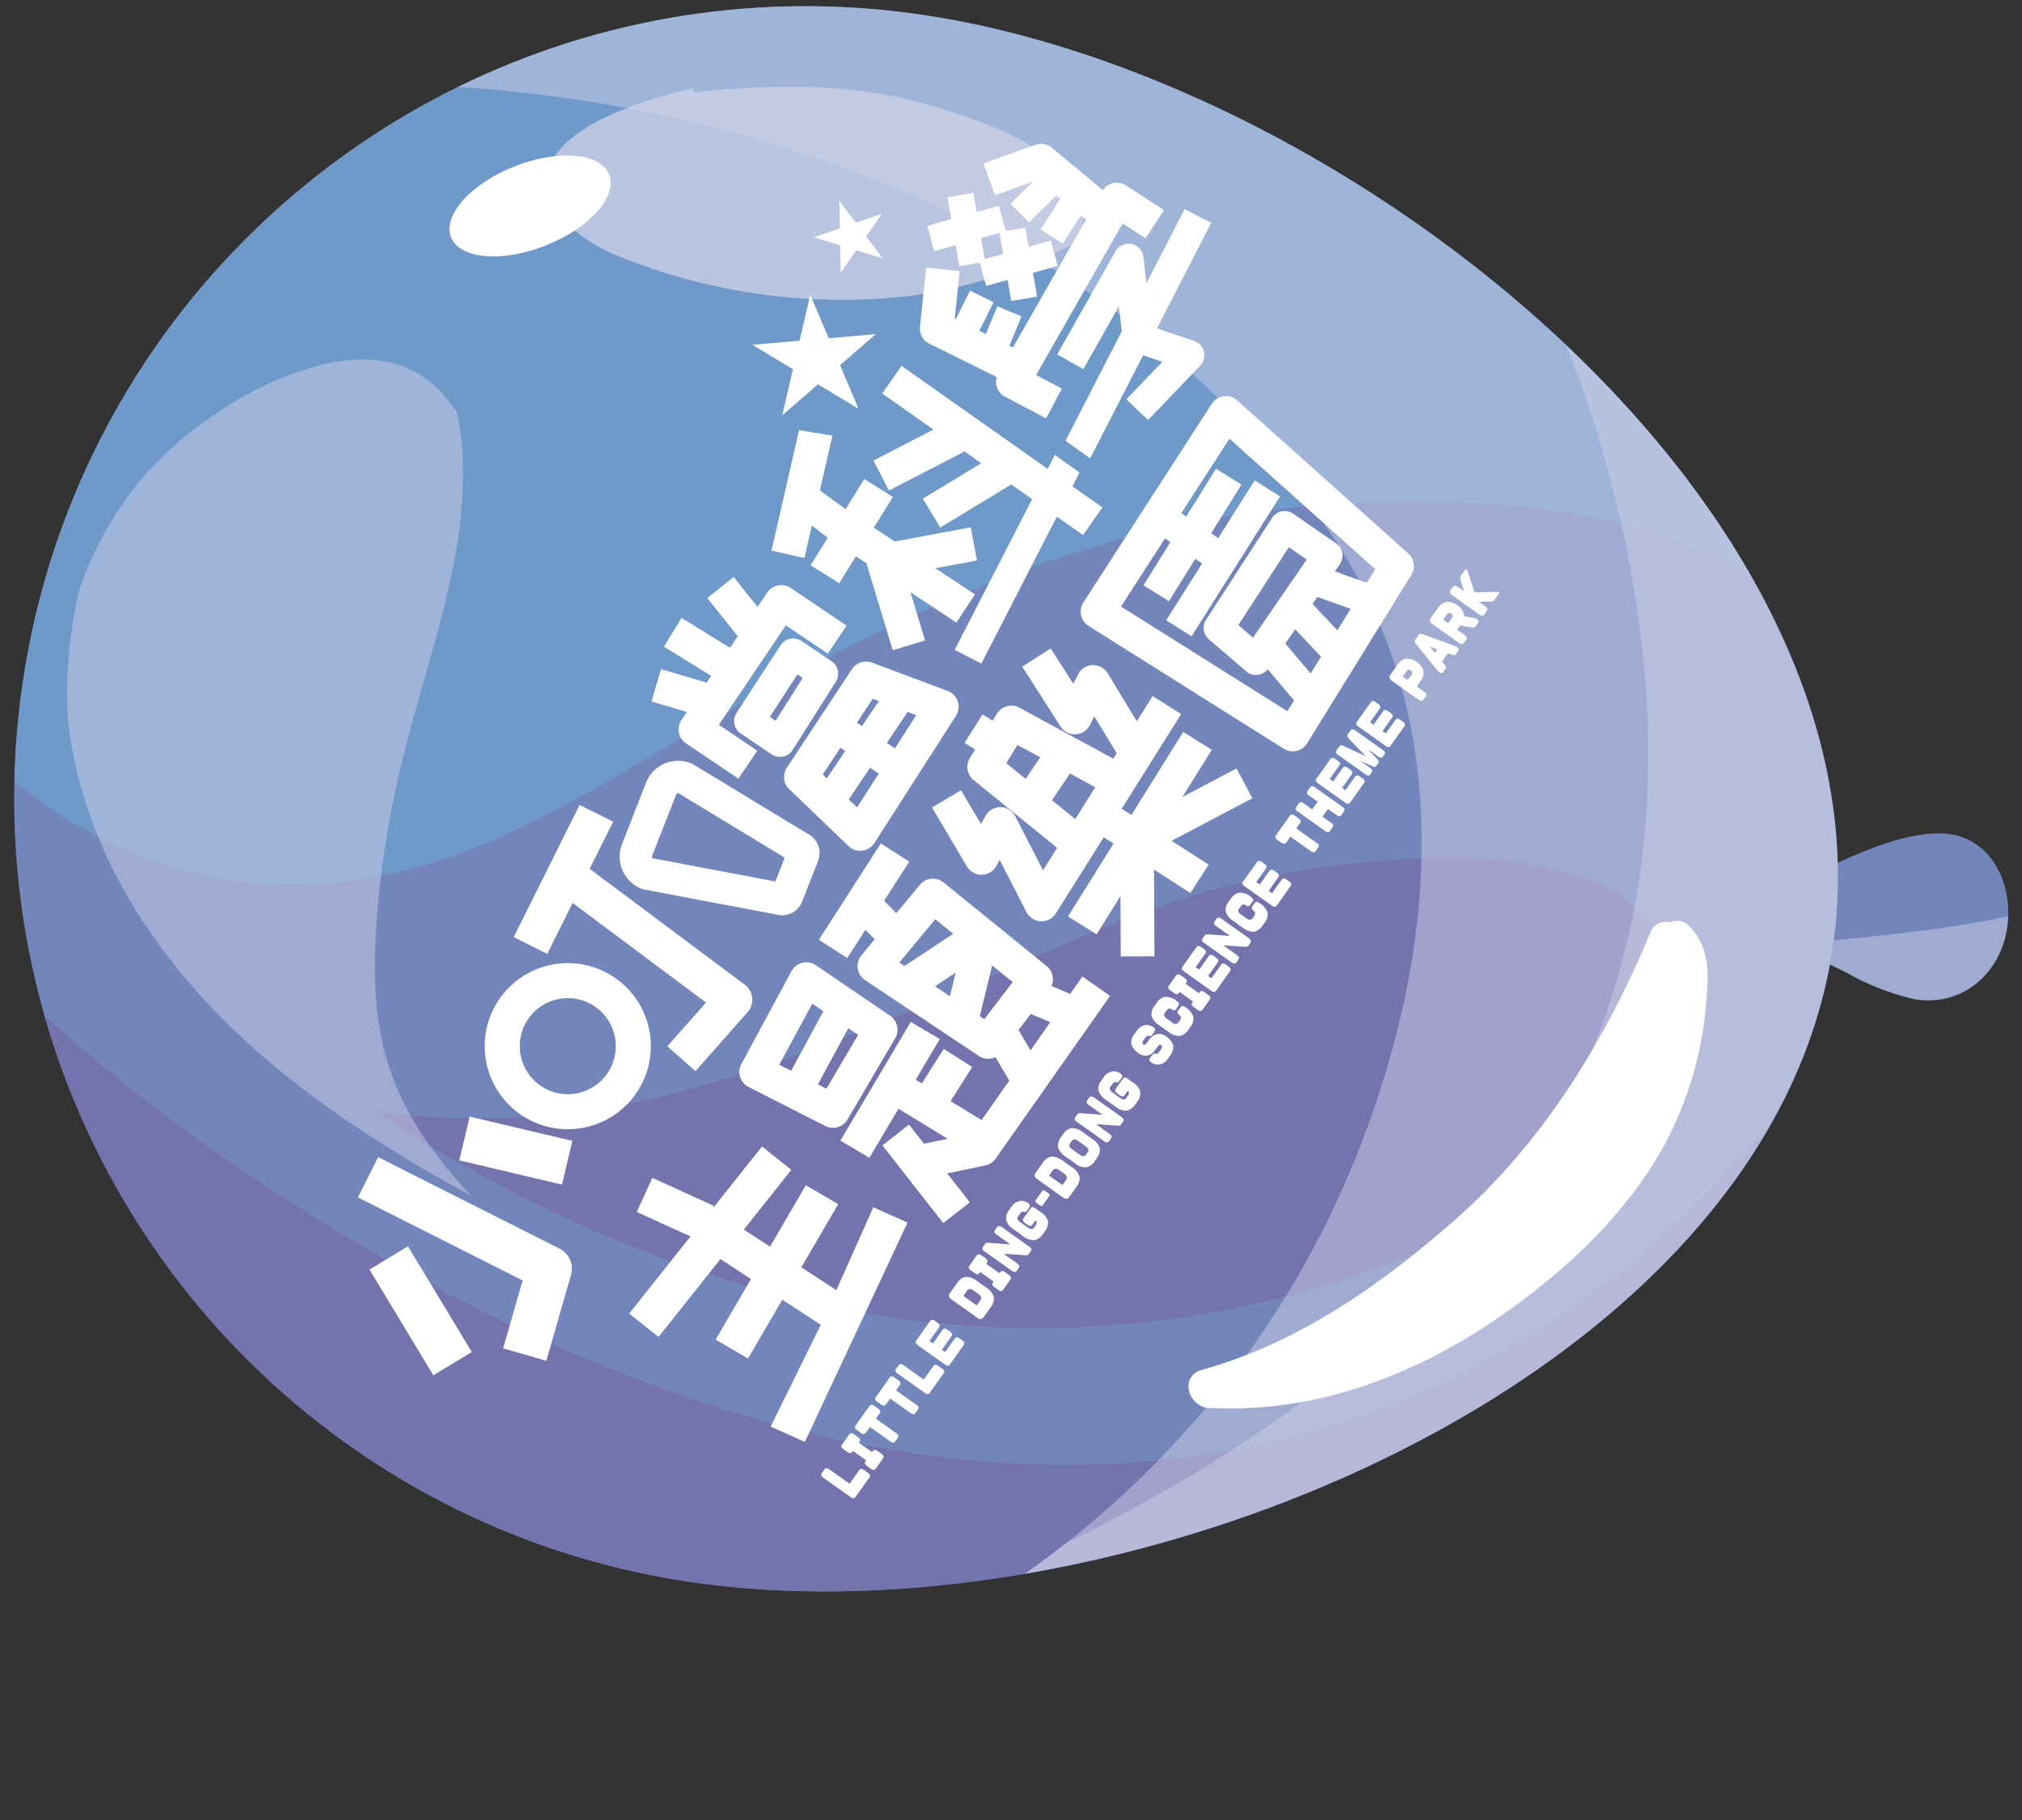 <?xml version="1.0" encoding="utf-8"?>
<!-- Generator: Adobe Illustrator 16.0.0, SVG Export Plug-In . SVG Version: 6.00 Build 0)  -->
<!DOCTYPE svg PUBLIC "-//W3C//DTD SVG 1.1//EN" "http://www.w3.org/Graphics/SVG/1.1/DTD/svg11.dtd">
<svg version="1.1" id="圖層_1" xmlns="http://www.w3.org/2000/svg" xmlns:xlink="http://www.w3.org/1999/xlink" x="0px" y="0px"
	 width="200px" height="180px" viewBox="0 0 200 180" enable-background="new 0 0 200 180" xml:space="preserve">
<rect x="0" y="0" width="200" height="180" fill="#333333" stroke="none"/>
<g id="组_2213" transform="translate(-1447.302 -1885.534)">
	<g id="组_2194" transform="translate(1447.302 1885.534)">
		<path id="路径_5136" fill="#7386BB" d="M173.518,91.629c-0.375-0.933,0.007-2,0.889-2.482c2.743-1.537,5.511-3.021,8.393-4.28
			c2.751-1.202,5.968-2.446,9.011-2.446c4.827-0.004,7.218,4.535,6.775,8.892c-0.487,4.783-4.381,8.324-9.227,7.504
			c-2.35-0.541-4.606-1.424-6.702-2.619c-2.094-1.035-4.525-2.4-6.944-2.104c-1.113,0.119-2.113-0.686-2.232-1.799
			C173.455,92.07,173.469,91.846,173.518,91.629z"/>
		<path id="路径_5137" opacity="0.5" fill="#CFD1E8" enable-background="new    " d="M188.634,92.229
			c3.216-0.4,6.631-0.863,9.992-1.602c-0.005,0.229-0.017,0.454-0.041,0.688c-0.486,4.783-4.38,8.324-9.227,7.504
			c-2.35-0.543-4.608-1.426-6.703-2.619c-2.094-1.037-4.525-2.4-6.943-2.105c-0.61,0.094-1.228-0.121-1.648-0.572
			C178.934,93.213,183.802,92.828,188.634,92.229z"/>
		<path id="路径_5138" fill="#7386BB" d="M68.677,156.514c42.831,6.119,106.516-20.215,112.633-63.047
			c6.118-42.829-47.648-85.939-90.479-92.056C48-4.707,8.319,25.054,2.201,67.886c-6.118,42.831,23.645,82.512,66.475,88.631
			L68.677,156.514z"/>
		<path id="路径_5139" fill="#7573AE" d="M163.1,91.523c0.009,0.016,0.018,0.031,0.026,0.045c0.255,0.508,0.469,1.031,0.643,1.57
			c0.042,0.135,0.075,0.23,0.099,0.301c0.004,0.025,0.009,0.051,0.016,0.088c0.057,0.299,0.111,0.604,0.146,0.908
			c0.063,0.549,0.097,1.102,0.104,1.652c-0.011,0.168-0.026,0.564-0.036,0.633c-0.036,0.359-0.07,0.727-0.122,1.086
			c-0.112,0.775-0.264,1.543-0.45,2.305c-0.973,3.484-2.51,6.789-4.546,9.781c-4.779,6.641-11.817,11.121-19.354,14.229
			c-16.322,6.609-34.116,8.74-51.538,6.166c-18.496-2.805-35.524-10.211-50.931-20.369c9.392,1.283,18.941,0.793,28.152-1.451
			c9.72-2.369,18.971-6.014,28.151-9.951c8.742-3.75,17.5-7.96,26.676-10.568c0.598-0.173,1.2-0.333,1.805-0.489
			c0.252-0.057,1.21-0.286,1.417-0.334c1.358-0.302,2.723-0.573,4.098-0.818c3.1-0.538,6.222-0.954,9.363-1.188
			c6.222-0.469,11.598-0.559,17.925,1.1c0.136,0.036,0.269,0.073,0.404,0.111c0.054,0.015,0.124,0.038,0.224,0.066
			c0.312,0.102,0.622,0.201,0.93,0.313c0.597,0.218,1.193,0.441,1.771,0.705c0.465,0.214,0.923,0.438,1.374,0.679
			c0.093,0.069,0.948,0.604,1.123,0.73c0.434,0.321,0.847,0.664,1.242,1.027c-0.066-0.038,0.684,0.788,0.824,0.986
			C162.791,91.063,162.954,91.289,163.1,91.523z"/>
		<path id="路径_5140" fill="#7573AE" d="M20.692,113.471c32.513,22.854,75.582,40.695,115.116,26.125
			c16.179-5.965,29.394-16.346,39.803-29.23c-17.762,32.641-70.065,51.41-106.933,46.15c-30.612-4.369-55.79-26.336-64.269-56.072
			C9.553,105.127,14.993,109.479,20.692,113.471z"/>
		<path id="路径_5141" fill="#6F99C9" d="M163.404,52.65c-8.975-2.802-18.133-3.183-27.473-2.97
			c-11.888,0.33-23.64,2.607-34.79,6.74c-10.952,4.004-21.284,9.435-31.39,15.212c-9.147,5.225-17.939,11.124-28.179,14.03
			c-8.164,2.32-17.086,2.59-25.197-0.125c-5.461-1.783-10.534-4.591-14.945-8.271C2.385,33.996,38.237-0.309,81.506,0.646
			c3.122,0.069,6.233,0.324,9.324,0.764c30.431,4.345,66.379,27.372,82.45,55.703C170.176,55.239,166.86,53.742,163.404,52.65z"/>
		<path id="路径_5142" fill="#B9C4E1" d="M106.944,23.721c-5.288,2.884-11.064,4.766-17.038,5.553
			c-9.461,1.082-19.045-0.16-27.92-3.617c-1.951-0.688-3.769-1.711-5.37-3.022c-0.607-0.532-1.138-1.146-1.575-1.825
			c-0.441-0.695-0.116-0.05-0.429-0.828c-0.039-0.096-0.387-1.36-0.302-0.824c-0.072-0.356-0.12-0.717-0.148-1.08
			c-0.004-0.085,0.005-0.308,0.007-0.464c0.083-0.351,0.147-0.706,0.192-1.064c0.213-0.463,0.583-1.199,0.323-0.822
			c0.29-0.45,0.618-0.878,0.977-1.277c0.119-0.129,0.133-0.158,0.112-0.149c0.058-0.047,0.143-0.118,0.269-0.226
			c0.244-0.209,0.492-0.418,0.746-0.608c0.535-0.408,1.09-0.787,1.666-1.135c0.098-0.056,0.162-0.096,0.214-0.128
			c0.031-0.015,0.059-0.029,0.099-0.05c0.321-0.167,0.644-0.333,0.974-0.487c0.677-0.318,1.363-0.622,2.061-0.89
			c2.183-0.87,4.437-1.549,6.735-2.03c0.061,0.117,0.111,0.238,0.152,0.363c7.639-0.778,15.404-0.953,22.783,1.178
			c5.47,1.578,14.965,4.367,15.658,11.202C107.208,22.239,107.146,22.995,106.944,23.721z"/>
		<path id="路径_5143" opacity="0.5" fill="#CFD1E8" enable-background="new    " d="M102.293,154.992
			c14.613-10.492,25.845-25.023,32.316-41.809c7.438-19.268,9.358-41.347-2.32-59.405C113.772,25.14,78.874,10.79,45.32,8.593
			C59.42,1.669,75.283-0.834,90.83,1.412c42.831,6.117,96.597,49.227,90.479,92.057c-4.678,32.746-43.005,55.848-79.934,62.178
			C101.682,155.43,101.987,155.213,102.293,154.992z"/>
		<path id="路径_5144" opacity="0.5" fill="#CFD1E8" enable-background="new    " d="M105.395,152.646
			c22.543-11.063,44.284-27.209,53.148-51.502c5.449-14.93,5.526-30.873,2.445-46.339c-1.381-7.071-3.422-13.998-6.096-20.688
			c17.77,16.828,29.451,38.123,26.42,59.351c-4.678,32.744-43.005,55.846-79.935,62.176c0.307-0.215,0.614-0.432,0.92-0.652
			C103.347,154.229,104.381,153.449,105.395,152.646z"/>
		<path id="路径_5145" fill="#FFFFFF" d="M44.612,23.468c0.856,2.16,5.049,2.524,9.37,0.811c4.319-1.712,7.125-4.849,6.271-7.009
			c-0.855-2.159-5.05-2.524-9.37-0.811C46.563,18.172,43.757,21.309,44.612,23.468z"/>
		<path id="路径_5146" opacity="0.5" fill="#CFD1E8" enable-background="new    " d="M7.394,60.453
			c0.116-0.645,0.246-1.288,0.386-1.933c1.435-4.307,3.712-8.286,6.701-11.704c2.011-2.232,4.299-4.198,6.807-5.852
			c2.699-1.899,5.669-3.382,8.81-4.398c5.629-1.822,11.064-1.496,14.563,3.501c0.141,0.196,0.295,0.38,0.464,0.551
			c0.172,0.582,0.298,1.176,0.38,1.777c1.424,10.389-2.573,20.699-5.133,30.566c-1.489,5.483-2.5,11.085-3.016,16.742
			c-0.42,5.25-0.548,10.604,1.079,15.68s4.681,9.15,8.188,12.904c-10.772-5.873-21.429-12.953-29.17-22.588
			C12.027,88.947,8.098,81.093,6.877,72.44c-0.066-0.472-0.125-0.942-0.176-1.409l0.013-0.085
			C6.517,67.434,6.745,63.911,7.394,60.453z"/>
		<path id="路径_5147" fill="#FFFFFF" d="M118.892,135.475c9.565-2.635,17.981-8.586,25.321-15.096
			c8.535-7.576,14.681-17.672,19.019-28.125c0.28-0.816,1.155-1.269,1.983-1.029c0.658-0.321,1.453-0.15,1.921,0.414
			c2.116,2.25,1.833,4.84,1.615,7.701c-0.276,3.336-1.025,6.617-2.225,9.744c-2.413,6.471-6.99,12.004-12.162,16.477
			c-9.688,8.373-21.707,14.393-34.784,13.689C117.518,139.141,116.622,136.098,118.892,135.475z"/>
	</g>
	<g id="组_2212">
		<g id="组_2211">
			<g id="组_2210">
				<g id="组_2209">
					<g id="组_2208">
						<g id="组_2195">
							<path id="路径_5148" fill="#FFFFFF" d="M1502.644,2009.026l-17.934-9.045l-2.003,3.973l16.29,8.215l-1.929,6.719
								l4.274,1.229l2.44-8.488C1504.076,2010.599,1503.598,2009.507,1502.644,2009.026z"/>
							
								<rect id="矩形_630" x="1482.082" y="2012.62" transform="matrix(0.517 0.856 -0.856 0.517 2444.222 -300.388)" fill="#FFFFFF" width="12.212" height="4.446"/>
							
								<rect id="矩形_631" x="1496.028" y="1995.104" transform="matrix(-0.23 0.973 -0.973 -0.23 3789.236 1001.607)" fill="#FFFFFF" width="4.447" height="10.437"/>
						</g>
						<g id="组_2197">
							<path id="路径_5149" fill="#FFFFFF" d="M1503.942,1974.837l13.197,9.851l-3.826,4.328l2.776,2.457l5.159-5.842
								c0.054-0.059,0.104-0.123,0.149-0.189c0.552-0.82,0.363-1.93-0.429-2.521l-15.346-11.459l2.326-4.661l-3.319-1.653
								l-6.514,13.067l3.317,1.656L1503.942,1974.837z"/>
							<g id="组_2196">
								<path id="路径_5150" fill="#FFFFFF" d="M1496.648,1984.411c-2.535,3.764-1.54,8.869,2.224,11.402
									c3.762,2.535,8.868,1.541,11.403-2.223c2.535-3.762,1.54-8.867-2.223-11.402c0,0,0,0,0,0
									C1504.287,1979.657,1499.185,1980.651,1496.648,1984.411z M1507.405,1991.655c-1.467,2.178-4.42,2.754-6.597,1.287
									s-2.753-4.42-1.287-6.598c1.465-2.176,4.419-2.752,6.596-1.287C1508.291,1986.526,1508.866,1989.477,1507.405,1991.655z"/>
							</g>
						</g>
						<g id="组_2199">
							<path id="路径_5151" fill="#FFFFFF" d="M1526.338,1928.073l-2.724,11.91l3.253,0.744l0.736-3.213l1.572,1.203l-1.7,2.73
								l2.832,1.767l1.656-2.662l1.124,0.743l-0.064,0.021l2.583,8.526l3.195-0.966l-1.445-4.768l4.547,2.999l1.837-2.788
								l-3.927-2.586l4.125-0.768l-0.613-3.28l-7.524,1.403l-2.07-1.366l1.892-3.042l-2.83-1.765l-1.85,2.969l-2.543-1.842
								l1.24-5.425L1526.338,1928.073z"/>
							<g id="组_2198">
								<path id="路径_5152" fill="#FFFFFF" d="M1550.929,1931.911l-14.45-10.189l-1.918,2.727l5.069,3.571l-5.932,3.063
									l1.532,2.964l7.479-3.862l1.647,1.163l-5.779,3.506l1.729,2.852l7.027-4.262l2.056,1.463l-7.656,14.898l2.638,1.355
									l7.468-14.531l2.588,1.82l1.918-2.728l-2.967-2.087l0.7-1.367l-2.438-1.738L1550.929,1931.911z"/>
							</g>
						</g>
						<g id="组_2200">
							<path id="路径_5153" fill="#FFFFFF" d="M1539.225,1919.527l6.665,3.296c-0.23,0.762,0.111,1.579,0.816,1.948l4.07,2.146
								l1.555-2.95l-2.543-1.343l8.551-14.991l2.28,1.477l1.814-2.8l-3.761-2.437c-0.385-0.25-0.856-0.331-1.303-0.222
								c-0.402,0.102-0.751,0.348-0.979,0.694l-5.046-4.2c-0.454-0.379-1.075-0.49-1.634-0.288l-5.121,1.842l1.132,3.139
								l3.768-1.356l-2.23,2.206l1.825,1.846l2.709-2.676l0.385,0.32l-1.946,3.046l2.188,1.396l1.765-2.764l0.513,0.424
								l-7.201,12.618l-0.35-0.171l1.195-2.907l-2.396-0.99l-1.131,2.74l-0.643-0.319l1.405-2.822l-2.326-1.154l-1.406,2.826
								l-0.11-0.052l0.488-4.708l-3.318-0.342l-0.609,5.861C1538.226,1918.554,1538.596,1919.218,1539.225,1919.527z"/>
							<path id="路径_5154" fill="#FFFFFF" d="M1542.185,1911.863l2.02-0.349l0.639,2.297l2.119-0.591l0.359,2.084l2.557-0.44
								l-0.4-2.349l2.446-0.685l-0.695-2.5l-2.192,0.614l-0.327-1.892l-1.919,0.331l-0.694-2.492l-2.196,0.613l-0.327-1.894
								l-2.556,0.441l0.372,2.154l-2.374,0.665l0.699,2.501l2.119-0.594L1542.185,1911.863z M1546.165,1908.567l0.358,2.083
								l-1.825,0.512l-0.357-2.084L1546.165,1908.567z"/>
							<path id="路径_5155" fill="#FFFFFF" d="M1561.74,1918.012l5.366-10.439l-2.638-1.354l-3.769,7.332l-0.298-2.602
								c-0.093-0.814-0.829-1.397-1.644-1.303c-0.469,0.054-0.885,0.33-1.118,0.738l-5.767,10.203l2.584,1.458l3.519-6.226
								l0.283,2.48l-5.564,10.83l2.442,1.736l5.234-10.193l1.898,0.647l-3.555,3.709l2.143,2.053l5.163-5.389
								c0.058-0.06,0.112-0.127,0.159-0.197c0.457-0.68,0.275-1.603-0.404-2.061c-0.106-0.072-0.224-0.129-0.347-0.171
								L1561.74,1918.012z"/>
						</g>
						<g id="组_2204">
							<g id="组_2201">
								<path id="路径_5156" fill="#FFFFFF" d="M1530.026,2013.138l-3.462-2.268l3.649-6.242l-3.201-1.869l-3.551,6.074
									l-2.583-1.693l4.695-5.91l-2.902-2.307l-4.851,6.105l0.102-0.225l-6.096-2.777l-1.538,3.371l5.313,2.422l-6.062,7.627
									l2.902,2.307l6.118-7.697l3.023,1.979l-3.497,5.986l3.201,1.871l3.4-5.82l3.802,2.488l-4.96,10.068l3.385,1.512
									l10.154-21.688l-3.385-1.514L1530.026,2013.138z"/>
							</g>
							<g id="组_2202">
								<path id="路径_5157" fill="#FFFFFF" d="M1531.077,1996.343c0.021-0.027,0.036-0.057,0.053-0.09l4.715-8.027
									c0.445-0.758,0.228-1.73-0.497-2.227l-7.348-5.004c-0.762-0.521-1.799-0.324-2.318,0.438
									c-0.033,0.047-0.062,0.098-0.09,0.148l-4.957,9.178c-0.215,0.395-0.26,0.861-0.125,1.291
									c0.135,0.428,0.436,0.783,0.836,0.99l7.594,3.857C1529.689,1997.276,1530.607,1997.042,1531.077,1996.343z
									 M1532.178,1987.882l-3.128,5.328l-0.847-0.43l3.005-5.561L1532.178,1987.882z M1527.648,1984.794l1.095,0.75l-3.185,5.895
									l-1.177-0.6L1527.648,1984.794z"/>
								<path id="路径_5158" fill="#FFFFFF" d="M1540.626,1972.808c-0.709-0.575-1.751-0.475-2.333,0.229l-2.334,2.814
									l-1.211-1.229l2.488-3.869l-2.805-1.804l-6.13,9.528l2.806,1.805l1.791-2.783l0.923,0.93l-1.313,1.586
									c-0.588,0.707-0.491,1.76,0.215,2.348c0.046,0.037,0.094,0.072,0.143,0.105l11.253,7.504
									c0.489,0.322,1.112,0.363,1.64,0.107l1.375,2.326l-2.745,3.906l-3.063-1.875l2.137-3.377l-2.817-1.783l-2.165,3.414
									l-0.606-0.369l2.383-4.023l-2.87-1.697l-6.963,11.74l2.872,1.699l2.876-4.854l4.863,2.98l-2.34,0.486l-1.478-1.893
									l-2.63,2.057l6.013,7.684l2.629-2.057l-2.239-2.861l3.768-0.785c0.415-0.086,0.782-0.326,1.025-0.672l11.314-16.094
									l-2.729-1.918l-1.215,1.723l-1.844-0.787c0.301-0.688,0.105-1.49-0.475-1.963L1540.626,1972.808z M1539.787,1983.081
									l2.039-1.352l-0.567,2.332L1539.787,1983.081z M1549.235,1989.415l-1.191-2.01l1.216-1.59l1.929,0.818L1549.235,1989.415z
									 M1547.468,1982.663l-2.805,3.668l-0.449-0.299l1.222-5.021L1547.468,1982.663z M1541.589,1977.888l-4.822,3.186
									l-0.51-0.346l3.552-4.285L1541.589,1977.888z"/>
							</g>
							<g id="组_2203">
								<path id="路径_5159" fill="#FFFFFF" d="M1568.337,1924.723c-0.484,0.063-0.915,0.337-1.177,0.749l-12.699,19.647
									c-0.501,0.776-0.276,1.81,0.499,2.311c0.004,0.001,0.008,0.006,0.013,0.008l19.312,12.15c0.74,0.464,1.712,0.278,2.23-0.425
									c0.027-0.035,0.052-0.073,0.074-0.112l10.313-16.662c0.428-0.688,0.298-1.584-0.309-2.122l-16.922-15.135
									C1569.31,1924.807,1568.821,1924.656,1568.337,1924.723z M1577.968,1950.484l-1.027,1.663l-2.504-2.961l0.975-1.417
									L1577.968,1950.484z M1579.585,1947.876l-2.458-2.609l0.477-0.692l3.297,1.173L1579.585,1947.876z M1571.243,1948.603
									l-1.452-1.248l4.991-7.703l1.766,1.221L1571.243,1948.603z M1583.329,1941.827l-0.833,1.346l-3.162-1.125l0.495-0.723
									c0.462-0.672,0.293-1.593-0.38-2.057l-4.237-2.927c-0.677-0.465-1.6-0.295-2.065,0.38c-0.009,0.012-0.017,0.023-0.021,0.033
									l-6.531,10.077c-0.403,0.621-0.285,1.448,0.278,1.931l3.693,3.169c0.617,0.533,1.548,0.465,2.082-0.151
									c0.014-0.019,0.03-0.037,0.043-0.056l2.611,3.078l-0.666,1.071l-16.457-10.354l4.354-6.738l0.535,0.364l-2.661,4.283
									l2.519,1.564l2.605-4.191l0.676,0.457l-3.551,5.62l2.506,1.586l8.748-13.836l-2.505-1.586l-3.605,5.707l-0.698-0.471
									l2.992-4.816l-2.517-1.565l-2.938,4.724l-0.491-0.333l4.758-7.366L1583.329,1941.827z"/>
							</g>
							<path id="路径_5160" fill="#FFFFFF" d="M1564.134,1956.156l-2.822-1.776l-1.568,2.494l-2.882-4.758
								c-0.479-0.789-1.508-1.04-2.296-0.562c-0.261,0.158-0.474,0.385-0.615,0.657l-0.488,0.951l-2.235-3.493l-2.811,1.795
								l3.791,5.929c0.498,0.777,1.529,1.001,2.306,0.505c0.246-0.157,0.446-0.376,0.58-0.635l0.452-0.876l2.212,3.647l-0.339,0.534
								l-9.289-5.045c-0.783-0.417-1.755-0.154-2.221,0.601l-0.418,0.688l-1.002-0.627l-1.777,2.822l1.04,0.656l-0.524,0.865
								c-0.433,0.712-0.272,1.636,0.377,2.157l8.261,6.704l-1.4,2.221l-2.737-5.337c-0.422-0.819-1.427-1.144-2.246-0.723
								c-0.294,0.149-0.537,0.385-0.698,0.671l-0.447,0.81l-1.981-3.335l-2.869,1.702l3.463,5.835
								c0.469,0.791,1.492,1.054,2.285,0.584c0.253-0.151,0.464-0.365,0.607-0.625l0.345-0.612l2.646,5.165
								c0.423,0.821,1.431,1.143,2.251,0.721c0.249-0.127,0.462-0.314,0.617-0.546l0.025-0.042l4.747-7.537l0.97,0.625l-4.505,7.209
								l2.832,1.766l2.356-3.772l0.031,5.961l3.333-0.016l-0.039-8.574l3.595,2.313l1.805-2.805l-3.661-2.358l7.982-4.206
								l-1.555-2.951l-5.364,2.824l2.913-4.664l-2.829-1.766l-5.125,8.206l-0.961-0.619L1564.134,1956.156z M1547.933,1959.213
								l2.256,1.225l-1.438,2.133l-1.917-1.553L1547.933,1959.213z M1551.351,1964.677l1.783-2.642l2.504,1.358l-1.981,3.153
								L1551.351,1964.677z"/>
						</g>
						<g id="组_2205">
							<path id="路径_5161" fill="#FFFFFF" d="M1518.405,1957.218l6.623-9.833l4.149,2.794l1.864-2.767l-5.532-3.726
								c-0.765-0.515-1.801-0.313-2.316,0.451l0,0.001l-0.959,1.426l-2.363-2.965l-2.609,2.081l3.007,3.771l0.042-0.033l-0.8,1.188
								l-4.791-2.957l-1.753,2.838l4.682,2.889l-0.452,0.671l-4.508-1.337l-0.948,3.201l3.5,1.037l-0.532,0.792
								c-0.514,0.765-0.313,1.801,0.45,2.316l5.18,3.488l1.865-2.767L1518.405,1957.218z"/>
							<path id="路径_5162" fill="#FFFFFF" d="M1525.708,1959.695l4.269-6.74c0.429-0.678,0.242-1.574-0.422-2.024l-2.969-2
								c-0.681-0.458-1.604-0.276-2.063,0.404c-0.003,0.006-0.009,0.013-0.013,0.02l-4.356,6.683
								c-0.442,0.679-0.258,1.587,0.413,2.039l3.056,2.06c0.681,0.456,1.601,0.276,2.06-0.402
								C1525.693,1959.723,1525.701,1959.709,1525.708,1959.695z M1523.44,1956.432l2.739-4.199l0.523,0.353l-2.684,4.235
								L1523.44,1956.432z"/>
							<path id="路径_5163" fill="#FFFFFF" d="M1525.363,1963.578l5.865,5.632c0.661,0.64,1.715,0.621,2.354-0.039
								c0.068-0.071,0.131-0.147,0.186-0.23l0.022-0.031l8.065-12.579c0.499-0.776,0.274-1.806-0.501-2.304
								c-0.1-0.064-0.207-0.118-0.319-0.159l-7.483-2.801c-0.724-0.271-1.539-0.008-1.97,0.633l-0.006,0.009l-6.443,9.754
								C1524.693,1962.13,1524.789,1963.018,1525.363,1963.578z M1531.251,1964.605l2.112-3.14l0.859,0.581l-2.148,3.35
								L1531.251,1964.605z M1535.824,1959.549l-0.804-0.542l2.063-3.061l0.845,0.318L1535.824,1959.549z M1534.226,1954.878
								l-1.665,2.473l-0.501-0.338l1.559-2.36L1534.226,1954.878z M1530.427,1959.487l0.478,0.324l-1.825,2.708l-0.4-0.386
								L1530.427,1959.487z"/>
							<path id="路径_5164" fill="#FFFFFF" d="M1526.398,1975.16c-0.526,0.74-1.462,1.066-2.334,0.813l-13.02-2.459
								c-0.097-0.019-0.195-0.047-0.288-0.085c-1.75-0.684-2.614-2.658-1.931-4.408c0.001-0.002,0.001-0.003,0.002-0.005l2.38-6.078
								c0.104-0.259,0.236-0.506,0.398-0.734c0.906-1.274,2.564-1.767,4.02-1.194c0.083,0.034,0.166,0.074,0.243,0.122l11.304,6.854
								c0.997,0.491,1.451,1.664,1.046,2.699l-1.573,4.012C1526.583,1974.862,1526.5,1975.017,1526.398,1975.16z M1511.854,1970.42
								l12.141,2.293l0.924-2.356l-10.53-6.386c-0.071-0.002-0.14,0.029-0.183,0.088l-2.407,6.124
								c-0.022,0.053-0.021,0.112,0.002,0.164C1511.814,1970.374,1511.832,1970.4,1511.854,1970.42z"/>
						</g>
						<g id="组_2206">
							<path id="路径_5165" fill="#FFFFFF" d="M1525.732,1922.05l-4.005-2.414l4.66-0.4l1.058-4.556l1.825,4.303l4.659-0.403
								l-3.536,3.068l1.821,4.307l-4.006-2.412l-3.535,3.066L1525.732,1922.05z"/>
							<path id="路径_5166" fill="#FFFFFF" d="M1530.323,1905.404l1.636,2.164l2.563-0.887l-1.551,2.223l1.632,2.169l-2.598-0.79
								l-1.551,2.223l-0.051-2.713l-2.595-0.788l2.565-0.888L1530.323,1905.404"/>
						</g>
						<g id="组_2207">
							<path id="路径_5167" fill="#FFFFFF" d="M1529.329,2030.854l2.006,1.43l0.944-1.328c0.044-0.078,0.123-0.131,0.213-0.141
								c0.104,0.01,0.203,0.053,0.282,0.119l0.373,0.268c0.09,0.053,0.163,0.133,0.207,0.229c0.016,0.088-0.008,0.178-0.068,0.242
								l-1.354,1.904c-0.044,0.078-0.124,0.133-0.212,0.143c-0.105-0.012-0.204-0.051-0.284-0.119l-2.699-1.918
								c-0.09-0.055-0.162-0.137-0.202-0.232c-0.014-0.086,0.009-0.174,0.065-0.24l0.212-0.301c0.046-0.086,0.127-0.148,0.224-0.168
								C1529.144,2030.747,1529.245,2030.786,1529.329,2030.854z"/>
							<path id="路径_5168" fill="#FFFFFF" d="M1530.596,2028.395l0.7-0.982c0.044-0.076,0.121-0.131,0.211-0.141
								c0.104,0.01,0.203,0.053,0.283,0.119l0.375,0.268c0.09,0.053,0.162,0.135,0.205,0.23c0.019,0.086-0.007,0.176-0.066,0.242
								l-0.061,0.078l1.317,0.939l0.059-0.08c0.044-0.078,0.124-0.131,0.212-0.141c0.105,0.01,0.205,0.051,0.285,0.119l0.372,0.266
								c0.091,0.055,0.163,0.135,0.206,0.229c0.019,0.088-0.006,0.178-0.065,0.244l-0.699,0.982
								c-0.043,0.078-0.123,0.131-0.21,0.141c-0.106-0.01-0.205-0.053-0.284-0.121l-0.344-0.242
								c-0.101-0.059-0.183-0.146-0.235-0.252c-0.019-0.086,0.006-0.178,0.068-0.244l0.062-0.082l-1.318-0.936l-0.062,0.082
								c-0.043,0.076-0.122,0.129-0.21,0.141c-0.105-0.012-0.203-0.053-0.283-0.119l-0.346-0.246
								c-0.101-0.059-0.184-0.146-0.237-0.25C1530.512,2028.554,1530.537,2028.462,1530.596,2028.395z"/>
							<path id="路径_5169" fill="#FFFFFF" d="M1531.941,2026.509l1.355-1.902c0.043-0.08,0.122-0.131,0.211-0.143
								c0.105,0.012,0.204,0.051,0.285,0.119l0.374,0.266c0.091,0.055,0.161,0.135,0.205,0.23c0.019,0.086-0.006,0.18-0.066,0.244
								l-0.372,0.518l2.047,1.457c0.083,0.045,0.146,0.121,0.179,0.209c0.013,0.086-0.011,0.174-0.067,0.242l-0.223,0.314
								c-0.041,0.08-0.119,0.133-0.208,0.145c-0.095,0-0.188-0.033-0.264-0.094l-2.046-1.457l-0.405,0.568
								c-0.043,0.078-0.122,0.131-0.211,0.143c-0.104-0.012-0.203-0.053-0.283-0.121l-0.345-0.244
								c-0.101-0.061-0.183-0.146-0.234-0.25C1531.855,2026.663,1531.88,2026.573,1531.941,2026.509z"/>
							<path id="路径_5170" fill="#FFFFFF" d="M1533.938,2023.704l1.355-1.902c0.043-0.08,0.123-0.133,0.212-0.143
								c0.104,0.01,0.203,0.053,0.282,0.119l0.375,0.266c0.089,0.057,0.161,0.135,0.205,0.23c0.019,0.086-0.007,0.178-0.066,0.244
								l-0.37,0.518l2.046,1.457c0.082,0.047,0.146,0.121,0.181,0.209c0.014,0.086-0.009,0.174-0.065,0.242l-0.225,0.314
								c-0.042,0.078-0.118,0.135-0.206,0.146c-0.097-0.002-0.191-0.033-0.267-0.096l-2.045-1.457l-0.404,0.568
								c-0.043,0.078-0.123,0.131-0.212,0.143c-0.103-0.012-0.204-0.055-0.284-0.121l-0.344-0.244
								c-0.102-0.061-0.182-0.146-0.234-0.25C1533.853,2023.86,1533.877,2023.768,1533.938,2023.704z"/>
							<path id="路径_5171" fill="#FFFFFF" d="M1536.668,2020.55l2.006,1.43l0.946-1.328c0.043-0.078,0.121-0.129,0.21-0.141
								c0.104,0.01,0.204,0.051,0.284,0.119l0.372,0.266c0.092,0.055,0.164,0.135,0.206,0.23c0.019,0.086-0.005,0.176-0.065,0.242
								l-1.354,1.904c-0.044,0.076-0.123,0.129-0.211,0.141c-0.105-0.01-0.205-0.053-0.284-0.119l-2.698-1.92
								c-0.092-0.053-0.164-0.133-0.205-0.229c-0.015-0.088,0.01-0.176,0.066-0.244l0.212-0.297c0.045-0.088,0.128-0.148,0.223-0.17
								C1536.484,2020.442,1536.587,2020.481,1536.668,2020.55z"/>
							<path id="路径_5172" fill="#FFFFFF" d="M1541.27,2020.47c-0.045,0.074-0.121,0.127-0.208,0.141
								c-0.104-0.006-0.204-0.049-0.282-0.117l-2.699-1.92c-0.09-0.053-0.162-0.133-0.207-0.229
								c-0.018-0.088,0.008-0.178,0.067-0.246l1.356-1.9c0.044-0.078,0.123-0.129,0.21-0.141c0.106,0.01,0.204,0.053,0.284,0.121
								l0.249,0.176c0.09,0.053,0.162,0.133,0.205,0.23c0.019,0.086-0.006,0.176-0.065,0.242l-0.947,1.326l0.345,0.248l0.945-1.33
								c0.044-0.076,0.122-0.129,0.209-0.141c0.106,0.01,0.206,0.053,0.286,0.121l0.247,0.176c0.092,0.053,0.165,0.135,0.207,0.23
								c0.019,0.086-0.005,0.178-0.066,0.244l-0.945,1.326l0.328,0.234l0.946-1.328c0.044-0.076,0.122-0.129,0.21-0.139
								c0.104,0.01,0.204,0.051,0.284,0.121l0.25,0.174c0.09,0.055,0.162,0.133,0.206,0.23c0.017,0.086-0.007,0.176-0.067,0.24
								L1541.27,2020.47z"/>
							<path id="路径_5173" fill="#FFFFFF" d="M1543.991,2015.88l-2.605-1.855c-0.102-0.061-0.18-0.158-0.218-0.271
								c-0.024-0.1,0-0.209,0.065-0.289l0.732-1.027c0.186-0.32,0.495-0.545,0.856-0.623c0.435,0.006,0.853,0.168,1.179,0.457
								l0.806,0.572c0.374,0.211,0.658,0.551,0.8,0.955c0.038,0.365-0.074,0.732-0.31,1.016l-0.732,1.025
								c-0.054,0.092-0.148,0.15-0.252,0.162C1544.195,2015.997,1544.081,2015.956,1543.991,2015.88z M1544.087,2013.515
								l-0.497-0.355c-0.103-0.086-0.23-0.131-0.363-0.141c-0.119,0.012-0.224,0.076-0.287,0.178l-0.313,0.443
								c-0.015,0.018-0.017,0.043-0.007,0.063c0.011,0.02,0.025,0.037,0.042,0.051l1.177,0.836c0.015,0.01,0.036,0.02,0.057,0.021
								c0.022,0.002,0.043-0.008,0.057-0.027l0.315-0.441c0.077-0.09,0.106-0.211,0.079-0.326c-0.05-0.125-0.141-0.23-0.255-0.299
								L1544.087,2013.515z"/>
							<path id="路径_5174" fill="#FFFFFF" d="M1543.198,2010.702l0.697-0.98c0.044-0.078,0.124-0.129,0.211-0.141
								c0.106,0.01,0.206,0.053,0.285,0.119l0.373,0.266c0.09,0.053,0.162,0.135,0.206,0.23c0.017,0.086-0.006,0.178-0.066,0.244
								l-0.061,0.08l1.318,0.938l0.061-0.08c0.044-0.078,0.124-0.131,0.211-0.141c0.105,0.012,0.203,0.053,0.283,0.121l0.373,0.266
								c0.091,0.053,0.163,0.131,0.206,0.229c0.017,0.086-0.009,0.178-0.067,0.244l-0.695,0.98
								c-0.046,0.078-0.124,0.131-0.214,0.141c-0.104-0.008-0.203-0.051-0.284-0.117l-0.345-0.248
								c-0.1-0.057-0.181-0.143-0.233-0.25c-0.018-0.086,0.007-0.176,0.066-0.242l0.062-0.082l-1.316-0.938l-0.061,0.082
								c-0.045,0.078-0.124,0.131-0.213,0.141c-0.104-0.008-0.203-0.049-0.285-0.119l-0.345-0.246
								c-0.101-0.057-0.183-0.145-0.233-0.25C1543.114,2010.86,1543.137,2010.768,1543.198,2010.702z"/>
							<path id="路径_5175" fill="#FFFFFF" d="M1546.392,2006.897l2.735,1.947c0.08,0.047,0.146,0.119,0.181,0.209
								c0.012,0.088-0.012,0.174-0.066,0.244l-0.168,0.232c-0.037,0.074-0.107,0.127-0.188,0.146
								c-0.057,0.006-0.113,0.008-0.168,0.004l-2.148-0.15l1.371,0.975c0.082,0.049,0.146,0.121,0.18,0.209
								c0.014,0.086-0.011,0.176-0.065,0.244l-0.166,0.234c-0.043,0.076-0.118,0.131-0.207,0.145c-0.097,0-0.19-0.035-0.265-0.096
								l-2.733-1.945c-0.093-0.051-0.165-0.131-0.206-0.229c-0.015-0.086,0.008-0.174,0.064-0.242l0.152-0.209
								c0.042-0.084,0.119-0.146,0.21-0.166c0.054-0.004,0.11-0.004,0.164-0.002l2.166,0.156l-1.366-0.971
								c-0.092-0.049-0.166-0.129-0.207-0.227c-0.014-0.086,0.011-0.174,0.066-0.242l0.15-0.213
								c0.045-0.086,0.126-0.146,0.223-0.168C1546.207,2006.79,1546.309,2006.829,1546.392,2006.897z"/>
							<path id="路径_5176" fill="#FFFFFF" d="M1548.937,2006.919c0.111,0.096,0.248,0.158,0.391,0.178
								c0.116-0.018,0.219-0.088,0.275-0.193l0.123-0.168c0.076-0.084,0.12-0.193,0.121-0.307c-0.016-0.08-0.059-0.152-0.125-0.201
								l-0.295,0.414c-0.041,0.08-0.119,0.135-0.207,0.146c-0.105-0.012-0.203-0.053-0.283-0.119l-0.223-0.158
								c-0.103-0.059-0.183-0.146-0.234-0.252c-0.018-0.086,0.007-0.176,0.066-0.242l0.682-0.957
								c0.041-0.078,0.121-0.129,0.209-0.139c0.104,0.012,0.202,0.055,0.283,0.121l0.547,0.393c0.334,0.191,0.582,0.504,0.692,0.875
								c0.04,0.363-0.073,0.729-0.311,1.006l-0.183,0.254c-0.189,0.316-0.498,0.541-0.854,0.627
								c-0.432-0.004-0.846-0.162-1.167-0.449l-0.806-0.574c-0.378-0.215-0.668-0.557-0.815-0.967
								c-0.044-0.367,0.067-0.734,0.309-1.016l0.18-0.254c0.187-0.316,0.498-0.541,0.858-0.621c0.278-0.047,0.566,0.02,0.8,0.18
								c0.088,0.055,0.158,0.133,0.201,0.227c0.016,0.084-0.01,0.172-0.07,0.236l-0.215,0.305c-0.043,0.074-0.115,0.125-0.199,0.137
								c-0.053,0.006-0.107-0.004-0.154-0.029c-0.032-0.023-0.082-0.018-0.141,0.012c-0.094,0.061-0.174,0.141-0.232,0.236
								l-0.121,0.168c-0.079,0.09-0.111,0.209-0.09,0.326c0.064,0.131,0.168,0.242,0.297,0.313L1548.937,2006.919z"/>
							<path id="路径_5177" fill="#FFFFFF" d="M1550.642,2003.296l0.413,0.293c0.031,0.025,0.056,0.063,0.068,0.102
								c0.011,0.035,0.006,0.076-0.014,0.109l-0.682,0.957c-0.021,0.029-0.051,0.053-0.085,0.064
								c-0.031,0.01-0.078-0.01-0.143-0.057l-0.404-0.283c-0.037-0.029-0.064-0.064-0.08-0.105
								c-0.014-0.035-0.011-0.076,0.008-0.111l0.692-0.971c0.025-0.027,0.063-0.045,0.101-0.041
								C1550.562,2003.253,1550.608,2003.268,1550.642,2003.296z"/>
							<path id="路径_5178" fill="#FFFFFF" d="M1552.467,2003.983l-2.604-1.855c-0.102-0.063-0.178-0.158-0.217-0.271
								c-0.025-0.102,0-0.207,0.064-0.289l0.731-1.027c0.186-0.32,0.497-0.547,0.858-0.623c0.435,0.006,0.851,0.168,1.178,0.457
								l0.804,0.57c0.373,0.211,0.657,0.551,0.801,0.957c0.038,0.365-0.074,0.732-0.31,1.016l-0.732,1.025
								c-0.054,0.088-0.146,0.146-0.252,0.154C1552.672,2004.099,1552.558,2004.059,1552.467,2003.983z M1552.565,2001.616
								l-0.498-0.354c-0.103-0.086-0.229-0.135-0.363-0.141c-0.118,0.01-0.225,0.076-0.287,0.18l-0.313,0.439
								c-0.016,0.018-0.019,0.043-0.007,0.063c0.008,0.021,0.023,0.037,0.042,0.051l1.174,0.836c0.017,0.014,0.038,0.02,0.059,0.021
								c0.021,0.004,0.044-0.008,0.056-0.025l0.314-0.441c0.077-0.09,0.107-0.211,0.08-0.326c-0.052-0.127-0.143-0.23-0.259-0.301
								L1552.565,2001.616z"/>
							<path id="路径_5179" fill="#FFFFFF" d="M1555.597,2000.366c-0.189,0.314-0.5,0.539-0.858,0.623
								c-0.431-0.002-0.846-0.162-1.165-0.449l-0.806-0.57c-0.378-0.217-0.666-0.559-0.817-0.969
								c-0.042-0.365,0.069-0.734,0.31-1.016l0.184-0.258c0.187-0.316,0.496-0.543,0.855-0.621c0.435,0.006,0.854,0.166,1.182,0.453
								l0.801,0.574c0.375,0.211,0.659,0.549,0.802,0.955c0.039,0.367-0.071,0.732-0.309,1.016L1555.597,2000.366z
								 M1554.071,1999.714c0.109,0.096,0.246,0.16,0.391,0.178c0.115-0.018,0.218-0.088,0.273-0.189l0.13-0.184
								c0.081-0.09,0.115-0.207,0.092-0.324c-0.066-0.129-0.169-0.238-0.295-0.313l-0.69-0.49c-0.112-0.098-0.25-0.16-0.397-0.184
								c-0.116,0.018-0.218,0.09-0.274,0.193l-0.129,0.182c-0.08,0.088-0.115,0.207-0.095,0.326c0.068,0.131,0.174,0.24,0.3,0.313
								L1554.071,1999.714z"/>
							<path id="路径_5180" fill="#FFFFFF" d="M1555.524,1994.085l2.733,1.947c0.085,0.047,0.147,0.121,0.181,0.209
								c0.013,0.086-0.011,0.174-0.065,0.242l-0.168,0.23c-0.037,0.076-0.106,0.131-0.189,0.148
								c-0.055,0.006-0.11,0.008-0.166,0.004l-2.148-0.15l1.37,0.977c0.081,0.045,0.146,0.119,0.181,0.207
								c0.013,0.086-0.011,0.174-0.066,0.242l-0.166,0.234c-0.042,0.08-0.118,0.133-0.206,0.146
								c-0.098,0.002-0.19-0.033-0.266-0.094l-2.735-1.947c-0.092-0.051-0.165-0.131-0.205-0.227
								c-0.015-0.088,0.01-0.174,0.064-0.242l0.152-0.211c0.041-0.086,0.118-0.148,0.209-0.166c0.07-0.006,0.123-0.006,0.165-0.004
								l2.164,0.16l-1.365-0.973c-0.092-0.051-0.165-0.131-0.205-0.229c-0.015-0.086,0.009-0.174,0.065-0.24l0.149-0.211
								c0.043-0.088,0.127-0.15,0.222-0.17C1555.337,1993.974,1555.441,1994.016,1555.524,1994.085z"/>
							<path id="路径_5181" fill="#FFFFFF" d="M1558.066,1994.1c0.111,0.1,0.246,0.158,0.394,0.182
								c0.115-0.018,0.218-0.09,0.273-0.195l0.122-0.168c0.075-0.086,0.118-0.195,0.119-0.309c-0.015-0.078-0.058-0.15-0.123-0.199
								l-0.296,0.416c-0.04,0.078-0.118,0.133-0.206,0.143c-0.106-0.01-0.206-0.051-0.285-0.119l-0.22-0.158
								c-0.102-0.059-0.183-0.145-0.234-0.248c-0.02-0.088,0.005-0.178,0.065-0.244l0.682-0.959
								c0.044-0.076,0.123-0.127,0.211-0.137c0.103,0.01,0.201,0.055,0.28,0.121l0.55,0.393c0.332,0.193,0.577,0.508,0.688,0.877
								c0.039,0.363-0.072,0.729-0.311,1.008l-0.183,0.254c-0.189,0.316-0.498,0.541-0.855,0.625
								c-0.431-0.002-0.847-0.16-1.168-0.447l-0.803-0.574c-0.38-0.217-0.669-0.559-0.817-0.969
								c-0.045-0.365,0.067-0.734,0.31-1.014l0.183-0.254c0.185-0.318,0.496-0.543,0.854-0.621c0.279-0.047,0.566,0.018,0.799,0.182
								c0.09,0.053,0.163,0.131,0.207,0.225c0.013,0.084-0.013,0.172-0.071,0.236l-0.214,0.301
								c-0.041,0.074-0.113,0.125-0.198,0.139c-0.053,0.006-0.107-0.004-0.155-0.029c-0.033-0.025-0.08-0.021-0.144,0.008
								c-0.092,0.064-0.171,0.145-0.229,0.236l-0.121,0.172c-0.079,0.086-0.111,0.207-0.089,0.322
								c0.064,0.133,0.169,0.244,0.297,0.316L1558.066,1994.1z"/>
							<path id="路径_5182" fill="#FFFFFF" d="M1560.013,1989.768l-0.086-0.063c-0.336-0.205-0.59-0.52-0.719-0.895
								c-0.044-0.367,0.067-0.736,0.308-1.016l0.183-0.252c0.184-0.318,0.496-0.543,0.855-0.621
								c0.279-0.047,0.565,0.021,0.799,0.182c0.09,0.053,0.16,0.131,0.207,0.225c0.011,0.086-0.016,0.174-0.073,0.238l-0.214,0.299
								c-0.066,0.127-0.223,0.178-0.35,0.111c-0.003,0-0.003,0-0.004-0.002c-0.045-0.021-0.1-0.018-0.142,0.01
								c-0.093,0.063-0.171,0.143-0.231,0.236l-0.119,0.17c-0.073,0.086-0.117,0.189-0.123,0.301
								c0.013,0.068,0.053,0.127,0.11,0.166c0.037,0.027,0.089,0.031,0.131,0.008c0.094-0.061,0.175-0.141,0.233-0.236l0.148-0.205
								c0.185-0.318,0.496-0.543,0.854-0.621c0.26-0.043,0.524,0.01,0.75,0.148l0.105,0.08c0.333,0.205,0.583,0.52,0.711,0.889
								c0.044,0.365-0.069,0.732-0.309,1.014l-0.183,0.256c-0.187,0.318-0.497,0.543-0.857,0.619
								c-0.278,0.045-0.565-0.02-0.797-0.182c-0.092-0.053-0.163-0.131-0.205-0.225c-0.016-0.086,0.01-0.176,0.069-0.238
								l0.212-0.299c0.041-0.074,0.115-0.125,0.199-0.139c0.054-0.006,0.108,0.004,0.156,0.029c0.046,0.021,0.101,0.018,0.142-0.01
								c0.093-0.063,0.171-0.143,0.23-0.236l0.121-0.172c0.074-0.086,0.113-0.195,0.115-0.307c-0.01-0.066-0.048-0.123-0.104-0.158
								c-0.041-0.023-0.091-0.027-0.137-0.01c-0.091,0.064-0.169,0.143-0.228,0.238l-0.148,0.205
								c-0.185,0.32-0.496,0.545-0.857,0.621C1560.506,1989.968,1560.237,1989.911,1560.013,1989.768z"/>
							<path id="路径_5183" fill="#FFFFFF" d="M1563.206,1986.634c0.112,0.096,0.249,0.16,0.395,0.178
								c0.116-0.016,0.219-0.086,0.273-0.193l0.123-0.166c0.075-0.088,0.117-0.197,0.118-0.314c-0.02-0.084-0.07-0.158-0.141-0.209
								c-0.088-0.051-0.154-0.127-0.194-0.221c-0.019-0.084,0.005-0.172,0.063-0.238l0.213-0.299
								c0.043-0.076,0.121-0.127,0.208-0.139c0.102,0.012,0.194,0.051,0.273,0.115c0.373,0.213,0.657,0.553,0.799,0.957
								c0.043,0.363-0.07,0.73-0.311,1.01l-0.181,0.254c-0.188,0.314-0.498,0.539-0.856,0.623c-0.43-0.002-0.845-0.162-1.166-0.447
								l-0.805-0.574c-0.379-0.215-0.669-0.559-0.817-0.967c-0.042-0.367,0.069-0.734,0.31-1.016l0.183-0.254
								c0.187-0.316,0.497-0.543,0.856-0.621c0.43,0.002,0.844,0.16,1.167,0.445c0.088,0.051,0.161,0.129,0.204,0.225
								c0.013,0.084-0.012,0.172-0.07,0.238l-0.214,0.299c-0.043,0.074-0.115,0.123-0.197,0.137
								c-0.104-0.01-0.201-0.049-0.282-0.115c-0.065-0.053-0.152-0.072-0.235-0.061c-0.108,0.039-0.201,0.115-0.261,0.215
								l-0.122,0.172c-0.078,0.088-0.11,0.207-0.09,0.324c0.065,0.131,0.17,0.238,0.298,0.313L1563.206,1986.634z"/>
							<path id="路径_5184" fill="#FFFFFF" d="M1562.922,1983.009l0.7-0.98c0.043-0.078,0.121-0.131,0.209-0.141
								c0.105,0.008,0.206,0.049,0.286,0.119l0.372,0.266c0.091,0.055,0.162,0.135,0.206,0.229c0.018,0.088-0.007,0.18-0.065,0.244
								l-0.061,0.08l1.316,0.938l0.061-0.078c0.045-0.08,0.122-0.131,0.21-0.143c0.104,0.01,0.202,0.053,0.284,0.119l0.374,0.266
								c0.09,0.055,0.162,0.135,0.204,0.23c0.02,0.088-0.005,0.18-0.065,0.244l-0.698,0.98c-0.044,0.078-0.123,0.129-0.212,0.139
								c-0.104-0.008-0.204-0.051-0.283-0.119l-0.346-0.244c-0.099-0.059-0.182-0.145-0.234-0.25
								c-0.017-0.088,0.008-0.178,0.066-0.246l0.063-0.08l-1.317-0.938l-0.063,0.082c-0.042,0.078-0.122,0.131-0.21,0.143
								c-0.105-0.012-0.205-0.055-0.283-0.123l-0.344-0.242c-0.103-0.061-0.184-0.146-0.237-0.25
								C1562.837,1983.165,1562.863,1983.075,1562.922,1983.009z"/>
							<path id="路径_5185" fill="#FFFFFF" d="M1567.603,1983.501c-0.047,0.074-0.121,0.125-0.207,0.141
								c-0.105-0.008-0.205-0.049-0.286-0.119l-2.697-1.916c-0.089-0.055-0.163-0.133-0.207-0.229
								c-0.019-0.088,0.008-0.178,0.067-0.244l1.356-1.902c0.043-0.078,0.121-0.131,0.21-0.143c0.104,0.01,0.203,0.053,0.283,0.119
								l0.249,0.178c0.091,0.055,0.165,0.135,0.208,0.23c0.017,0.088-0.007,0.178-0.066,0.242l-0.946,1.328l0.345,0.246l0.945-1.328
								c0.043-0.078,0.122-0.131,0.21-0.141c0.105,0.008,0.205,0.049,0.284,0.121l0.25,0.176c0.091,0.057,0.163,0.135,0.206,0.23
								c0.018,0.088-0.008,0.178-0.067,0.242l-0.945,1.33l0.33,0.232l0.944-1.326c0.043-0.08,0.12-0.133,0.209-0.143
								c0.105,0.01,0.204,0.051,0.286,0.119l0.25,0.178c0.089,0.053,0.161,0.135,0.205,0.23c0.017,0.086-0.007,0.176-0.066,0.242
								L1567.603,1983.501z"/>
							<path id="路径_5186" fill="#FFFFFF" d="M1568.119,1976.396l2.733,1.947c0.083,0.045,0.146,0.119,0.18,0.207
								c0.013,0.088-0.01,0.174-0.066,0.242l-0.165,0.234c-0.039,0.074-0.11,0.127-0.192,0.146c-0.055,0.006-0.11,0.006-0.165,0.004
								l-2.147-0.15l1.369,0.977c0.082,0.045,0.147,0.119,0.18,0.205c0.015,0.088-0.01,0.176-0.065,0.244l-0.167,0.234
								c-0.041,0.078-0.118,0.131-0.205,0.145c-0.097,0-0.191-0.033-0.266-0.096l-2.734-1.945c-0.092-0.051-0.163-0.131-0.205-0.229
								c-0.014-0.086,0.009-0.174,0.065-0.242l0.15-0.209c0.041-0.086,0.119-0.146,0.212-0.168c0.068-0.002,0.121-0.004,0.162,0
								l2.165,0.158l-1.365-0.973c-0.093-0.051-0.165-0.129-0.207-0.227c-0.015-0.086,0.012-0.176,0.066-0.242l0.15-0.211
								c0.045-0.088,0.128-0.149,0.224-0.17C1567.934,1976.284,1568.036,1976.325,1568.119,1976.396z"/>
							<path id="路径_5187" fill="#FFFFFF" d="M1570.547,1976.331c0.11,0.095,0.247,0.156,0.392,0.178
								c0.116-0.018,0.219-0.089,0.276-0.192l0.12-0.172c0.076-0.085,0.118-0.196,0.116-0.312c-0.016-0.083-0.067-0.159-0.138-0.207
								c-0.085-0.053-0.154-0.131-0.195-0.224c-0.017-0.083,0.005-0.172,0.063-0.236l0.214-0.3c0.043-0.077,0.121-0.129,0.209-0.138
								c0.101,0.011,0.194,0.05,0.271,0.114c0.376,0.212,0.662,0.552,0.806,0.959c0.039,0.365-0.073,0.729-0.311,1.009l-0.183,0.256
								c-0.189,0.314-0.5,0.539-0.856,0.623c-0.43-0.002-0.845-0.162-1.166-0.447l-0.805-0.574c-0.38-0.213-0.67-0.558-0.817-0.967
								c-0.041-0.367,0.069-0.733,0.31-1.015l0.182-0.254c0.186-0.318,0.496-0.543,0.855-0.621c0.43,0.002,0.845,0.16,1.168,0.444
								c0.089,0.052,0.16,0.13,0.205,0.223c0.015,0.087-0.012,0.175-0.073,0.239l-0.216,0.305c-0.041,0.073-0.113,0.122-0.195,0.137
								c-0.104-0.01-0.203-0.049-0.283-0.114c-0.065-0.054-0.151-0.075-0.236-0.061c-0.108,0.037-0.2,0.113-0.259,0.216
								l-0.121,0.168c-0.077,0.089-0.111,0.208-0.091,0.324c0.066,0.131,0.169,0.239,0.297,0.314L1570.547,1976.331z"/>
							<path id="路径_5188" fill="#FFFFFF" d="M1573.597,1975.083c-0.045,0.075-0.12,0.127-0.207,0.142
								c-0.105-0.007-0.204-0.048-0.284-0.117l-2.697-1.921c-0.093-0.051-0.165-0.132-0.207-0.228
								c-0.018-0.088,0.008-0.179,0.067-0.245l1.356-1.903c0.044-0.077,0.121-0.129,0.21-0.14c0.104,0.01,0.204,0.053,0.284,0.121
								l0.247,0.177c0.092,0.053,0.163,0.132,0.207,0.229c0.017,0.087-0.008,0.178-0.067,0.244l-0.944,1.325l0.345,0.245
								l0.946-1.328c0.043-0.077,0.122-0.129,0.21-0.141c0.104,0.012,0.204,0.053,0.284,0.121l0.247,0.178
								c0.092,0.053,0.161,0.132,0.206,0.229c0.019,0.086-0.006,0.178-0.066,0.243l-0.945,1.326l0.328,0.235l0.946-1.328
								c0.043-0.079,0.122-0.13,0.209-0.141c0.107,0.01,0.205,0.051,0.286,0.121l0.249,0.176c0.09,0.052,0.163,0.133,0.206,0.229
								c0.019,0.089-0.007,0.179-0.066,0.245L1573.597,1975.083z"/>
							<path id="路径_5189" fill="#FFFFFF" d="M1573.521,1968.129l1.355-1.904c0.044-0.077,0.124-0.132,0.213-0.142
								c0.104,0.009,0.202,0.05,0.284,0.118l0.372,0.267c0.09,0.053,0.162,0.135,0.205,0.23c0.021,0.087-0.003,0.177-0.066,0.243
								l-0.369,0.521l2.046,1.456c0.082,0.046,0.146,0.12,0.179,0.208c0.015,0.086-0.01,0.173-0.064,0.242l-0.225,0.316
								c-0.042,0.078-0.117,0.131-0.206,0.145c-0.097-0.003-0.19-0.034-0.265-0.096l-2.047-1.456l-0.404,0.568
								c-0.045,0.077-0.123,0.128-0.21,0.14c-0.104-0.01-0.205-0.051-0.286-0.119l-0.345-0.244c-0.1-0.06-0.183-0.146-0.235-0.252
								C1573.436,1968.285,1573.461,1968.195,1573.521,1968.129z"/>
							<path id="路径_5190" fill="#FFFFFF" d="M1576.249,1964.981l0.848,0.604l0.542-0.76l-0.848-0.605
								c-0.093-0.051-0.165-0.132-0.205-0.228c-0.016-0.086,0.009-0.175,0.065-0.242l0.207-0.292
								c0.045-0.086,0.127-0.149,0.222-0.17c0.107,0.007,0.21,0.046,0.292,0.115l2.735,1.946c0.081,0.046,0.146,0.119,0.179,0.208
								c0.014,0.088-0.01,0.176-0.065,0.242l-0.224,0.314c-0.042,0.078-0.118,0.132-0.206,0.145
								c-0.097,0.002-0.191-0.033-0.266-0.094l-0.875-0.622l-0.541,0.76l0.872,0.625c0.083,0.047,0.146,0.12,0.182,0.207
								c0.013,0.087-0.011,0.176-0.067,0.243l-0.224,0.314c-0.043,0.078-0.12,0.133-0.207,0.146
								c-0.096-0.001-0.19-0.035-0.267-0.096l-2.732-1.945c-0.093-0.051-0.165-0.131-0.206-0.228
								c-0.015-0.087,0.009-0.175,0.066-0.242l0.207-0.292c0.046-0.088,0.127-0.15,0.223-0.169
								C1576.065,1964.871,1576.165,1964.912,1576.249,1964.981z"/>
							<path id="路径_5191" fill="#FFFFFF" d="M1580.854,1964.895c-0.045,0.074-0.12,0.126-0.206,0.141
								c-0.105-0.007-0.206-0.049-0.286-0.117l-2.697-1.92c-0.089-0.054-0.162-0.135-0.204-0.229
								c-0.018-0.088,0.008-0.179,0.068-0.245l1.354-1.902c0.045-0.08,0.122-0.132,0.212-0.144c0.104,0.01,0.203,0.054,0.282,0.121
								l0.25,0.177c0.092,0.053,0.165,0.133,0.207,0.23c0.018,0.085-0.008,0.176-0.067,0.242l-0.945,1.329l0.343,0.245l0.948-1.329
								c0.043-0.077,0.121-0.129,0.209-0.139c0.105,0.01,0.205,0.051,0.284,0.12l0.249,0.178c0.091,0.052,0.162,0.131,0.207,0.229
								c0.02,0.086-0.004,0.178-0.062,0.245l-0.948,1.328l0.328,0.235l0.945-1.329c0.045-0.077,0.123-0.131,0.212-0.14
								c0.104,0.009,0.203,0.05,0.282,0.12l0.251,0.175c0.09,0.054,0.162,0.135,0.207,0.23c0.017,0.087-0.009,0.178-0.069,0.244
								L1580.854,1964.895z"/>
							<path id="路径_5192" fill="#FFFFFF" d="M1581.374,1957.785l2.734,1.944c0.083,0.048,0.146,0.122,0.181,0.209
								c0.014,0.087-0.011,0.175-0.066,0.243l-0.104,0.139c-0.041,0.081-0.118,0.133-0.205,0.146
								c-0.098-0.001-0.192-0.035-0.266-0.096l-1.08-0.769l0.914,0.947c0.08,0.072,0.144,0.166,0.183,0.266
								c0.014,0.099-0.016,0.198-0.086,0.269l-0.081,0.116c-0.046,0.087-0.125,0.149-0.223,0.169
								c-0.11-0.002-0.219-0.031-0.313-0.085l-1.182-0.549l1.066,0.758c0.083,0.047,0.147,0.119,0.181,0.209
								c0.016,0.085-0.008,0.174-0.066,0.242l-0.101,0.143c-0.041,0.079-0.116,0.132-0.205,0.146
								c-0.097-0.001-0.19-0.035-0.267-0.095l-2.733-1.945c-0.092-0.05-0.166-0.129-0.206-0.227
								c-0.016-0.086,0.01-0.176,0.066-0.244l0.23-0.322c0.042-0.08,0.117-0.133,0.206-0.146c0.099,0,0.194,0.023,0.282,0.073
								l2.165,1.007l-1.658-1.72c-0.073-0.064-0.13-0.147-0.163-0.24c-0.02-0.088,0.006-0.178,0.065-0.245l0.234-0.327
								c0.04-0.074,0.115-0.124,0.197-0.133C1581.184,1957.671,1581.29,1957.712,1581.374,1957.785z"/>
							<path id="路径_5193" fill="#FFFFFF" d="M1584.851,1959.283c-0.045,0.075-0.12,0.127-0.207,0.142
								c-0.105-0.007-0.205-0.049-0.283-0.118l-2.698-1.921c-0.093-0.051-0.164-0.131-0.206-0.229
								c-0.02-0.086,0.006-0.176,0.065-0.243l1.356-1.902c0.043-0.078,0.121-0.129,0.209-0.14c0.105,0.009,0.206,0.051,0.286,0.118
								l0.25,0.177c0.09,0.055,0.162,0.135,0.204,0.231c0.018,0.086-0.007,0.176-0.065,0.244l-0.945,1.326l0.344,0.247l0.946-1.327
								c0.043-0.079,0.122-0.13,0.211-0.14c0.104,0.008,0.204,0.05,0.284,0.12l0.248,0.176c0.091,0.054,0.162,0.134,0.207,0.23
								c0.018,0.086-0.007,0.177-0.067,0.244l-0.945,1.327l0.329,0.234l0.946-1.326c0.043-0.079,0.122-0.131,0.21-0.143
								c0.104,0.011,0.204,0.053,0.284,0.122l0.248,0.175c0.09,0.054,0.162,0.135,0.206,0.231c0.019,0.086-0.008,0.177-0.067,0.242
								L1584.851,1959.283z"/>
							<path id="路径_5194" fill="#FFFFFF" d="M1587.477,1953.367c-0.013,0.018-0.017,0.042-0.009,0.062
								c0.01,0.019,0.025,0.035,0.041,0.048l0.697,0.497c0.084,0.048,0.147,0.121,0.181,0.209c0.016,0.087-0.009,0.176-0.065,0.243
								l-0.201,0.282c-0.042,0.08-0.117,0.134-0.206,0.148c-0.096-0.002-0.189-0.036-0.266-0.097l-2.684-1.907
								c-0.102-0.063-0.178-0.158-0.22-0.268c-0.027-0.105-0.001-0.216,0.071-0.296l0.656-0.927
								c0.204-0.353,0.542-0.604,0.938-0.698c0.76,0.009,1.435,0.49,1.69,1.205c0.045,0.406-0.084,0.812-0.353,1.118
								L1587.477,1953.367z M1587.477,1953.367c-0.013,0.018-0.017,0.042-0.009,0.062c0.01,0.019,0.025,0.035,0.041,0.048
								l0.697,0.497c0.084,0.048,0.147,0.121,0.181,0.209c0.016,0.087-0.009,0.176-0.065,0.243l-0.201,0.282
								c-0.042,0.08-0.117,0.134-0.206,0.148c-0.096-0.002-0.189-0.036-0.266-0.097l-2.684-1.907
								c-0.102-0.063-0.178-0.158-0.22-0.268c-0.027-0.105-0.001-0.216,0.071-0.296l0.656-0.927
								c0.204-0.353,0.542-0.604,0.938-0.698c0.76,0.009,1.435,0.49,1.69,1.205c0.045,0.406-0.084,0.812-0.353,1.118
								L1587.477,1953.367z M1586.857,1951.828c-0.069-0.061-0.163-0.085-0.253-0.063c-0.099,0.048-0.181,0.123-0.236,0.217
								l-0.28,0.394c-0.014,0.018-0.017,0.043-0.008,0.063c0.012,0.02,0.025,0.036,0.042,0.051l0.355,0.252
								c0.019,0.012,0.037,0.02,0.059,0.023c0.021,0.001,0.045-0.009,0.056-0.03l0.281-0.395c0.069-0.082,0.112-0.184,0.125-0.292
								C1586.989,1951.955,1586.938,1951.873,1586.857,1951.828z M1586.857,1951.828c-0.069-0.061-0.163-0.085-0.253-0.063
								c-0.099,0.048-0.181,0.123-0.236,0.217l-0.28,0.394c-0.014,0.018-0.017,0.043-0.008,0.063
								c0.012,0.02,0.025,0.036,0.042,0.051l0.355,0.252c0.019,0.012,0.037,0.02,0.059,0.023c0.021,0.001,0.045-0.009,0.056-0.03
								l0.281-0.395c0.069-0.082,0.112-0.184,0.125-0.292C1586.989,1951.955,1586.938,1951.873,1586.857,1951.828z"/>
							<path id="路径_5195" fill="#FFFFFF" d="M1587.568,1948.389c0.045-0.086,0.126-0.148,0.223-0.167
								c0.111,0,0.221,0.025,0.32,0.072l3.013,1.104c0.093,0.032,0.183,0.069,0.269,0.112c0.083,0.048,0.146,0.122,0.181,0.208
								c0.014,0.086-0.01,0.174-0.066,0.243l-0.159,0.223c-0.04,0.078-0.118,0.132-0.207,0.146
								c-0.098-0.001-0.196-0.022-0.285-0.065l-0.329-0.119l-0.584,0.819l0.221,0.271c0.07,0.071,0.123,0.157,0.155,0.251
								c0.019,0.089-0.006,0.181-0.068,0.245l-0.158,0.222c-0.045,0.075-0.12,0.126-0.208,0.143
								c-0.096-0.004-0.185-0.041-0.257-0.104c-0.067-0.066-0.131-0.138-0.189-0.212l-2.028-2.489
								c-0.078-0.079-0.136-0.175-0.173-0.279c-0.015-0.098,0.017-0.197,0.084-0.267L1587.568,1948.389z M1588.738,1949.488
								l0.484,0.602l0.238-0.336L1588.738,1949.488z"/>
							<path id="路径_5196" fill="#FFFFFF" d="M1591.474,1947.756c-0.016,0.016-0.019,0.041-0.009,0.06
								c0.011,0.02,0.023,0.036,0.04,0.05l0.699,0.497c0.083,0.048,0.147,0.121,0.18,0.208c0.016,0.088-0.009,0.176-0.065,0.244
								l-0.201,0.281c-0.041,0.081-0.117,0.135-0.205,0.147c-0.099-0.001-0.19-0.035-0.267-0.096l-2.681-1.907
								c-0.104-0.063-0.182-0.156-0.222-0.268c-0.027-0.105-0.002-0.217,0.069-0.299l0.662-0.928
								c0.199-0.353,0.538-0.606,0.935-0.697c0.762,0.006,1.437,0.487,1.692,1.203c0.016,0.076,0.023,0.154,0.019,0.231l0.946,0.162
								c0.104,0.006,0.205,0.042,0.289,0.102c0.083,0.048,0.146,0.12,0.18,0.209c0.015,0.085-0.008,0.174-0.065,0.24l-0.176,0.25
								c-0.043,0.078-0.12,0.132-0.205,0.146c-0.114,0.004-0.227-0.003-0.337-0.021l-1.032-0.173L1591.474,1947.756z
								 M1590.854,1946.219c-0.068-0.063-0.165-0.084-0.255-0.064c-0.097,0.047-0.18,0.123-0.234,0.215l-0.28,0.395
								c-0.017,0.017-0.02,0.043-0.007,0.063c0.01,0.021,0.023,0.037,0.042,0.05l0.354,0.252c0.017,0.012,0.036,0.02,0.058,0.023
								c0.023,0.001,0.045-0.011,0.056-0.029l0.282-0.395c0.07-0.083,0.113-0.187,0.125-0.294
								C1590.986,1946.343,1590.933,1946.263,1590.854,1946.219L1590.854,1946.219z"/>
							<path id="路径_5197" fill="#FFFFFF" d="M1591.494,1943.573l0.627,0.446l-0.396-1.256c-0.023-0.098,0.003-0.2,0.066-0.274
								l0.416-0.583c0.043-0.067,0.09-0.098,0.132-0.089c0.044,0.008,0.079,0.052,0.108,0.139l0.698,2.166l2.277-0.054
								c0.088-0.002,0.143,0.016,0.165,0.057c0.024,0.039,0.008,0.091-0.042,0.156l-0.413,0.582
								c-0.049,0.085-0.137,0.144-0.233,0.156l-1.316,0.039l0.652,0.461c0.081,0.047,0.146,0.123,0.178,0.21
								c0.014,0.086-0.009,0.173-0.064,0.24l-0.225,0.315c-0.041,0.08-0.117,0.132-0.206,0.147
								c-0.097-0.001-0.191-0.035-0.267-0.096l-2.733-1.946c-0.093-0.049-0.165-0.129-0.206-0.225
								c-0.014-0.087,0.01-0.175,0.065-0.243l0.207-0.292c0.046-0.086,0.129-0.149,0.224-0.169
								C1591.315,1943.466,1591.414,1943.506,1591.494,1943.573z"/>
						</g>
						<path id="路径_5198" fill="#FFFFFF" d="M1545.545,1976.299"/>
					</g>
				</g>
			</g>
		</g>
	</g>
</g>
</svg>
